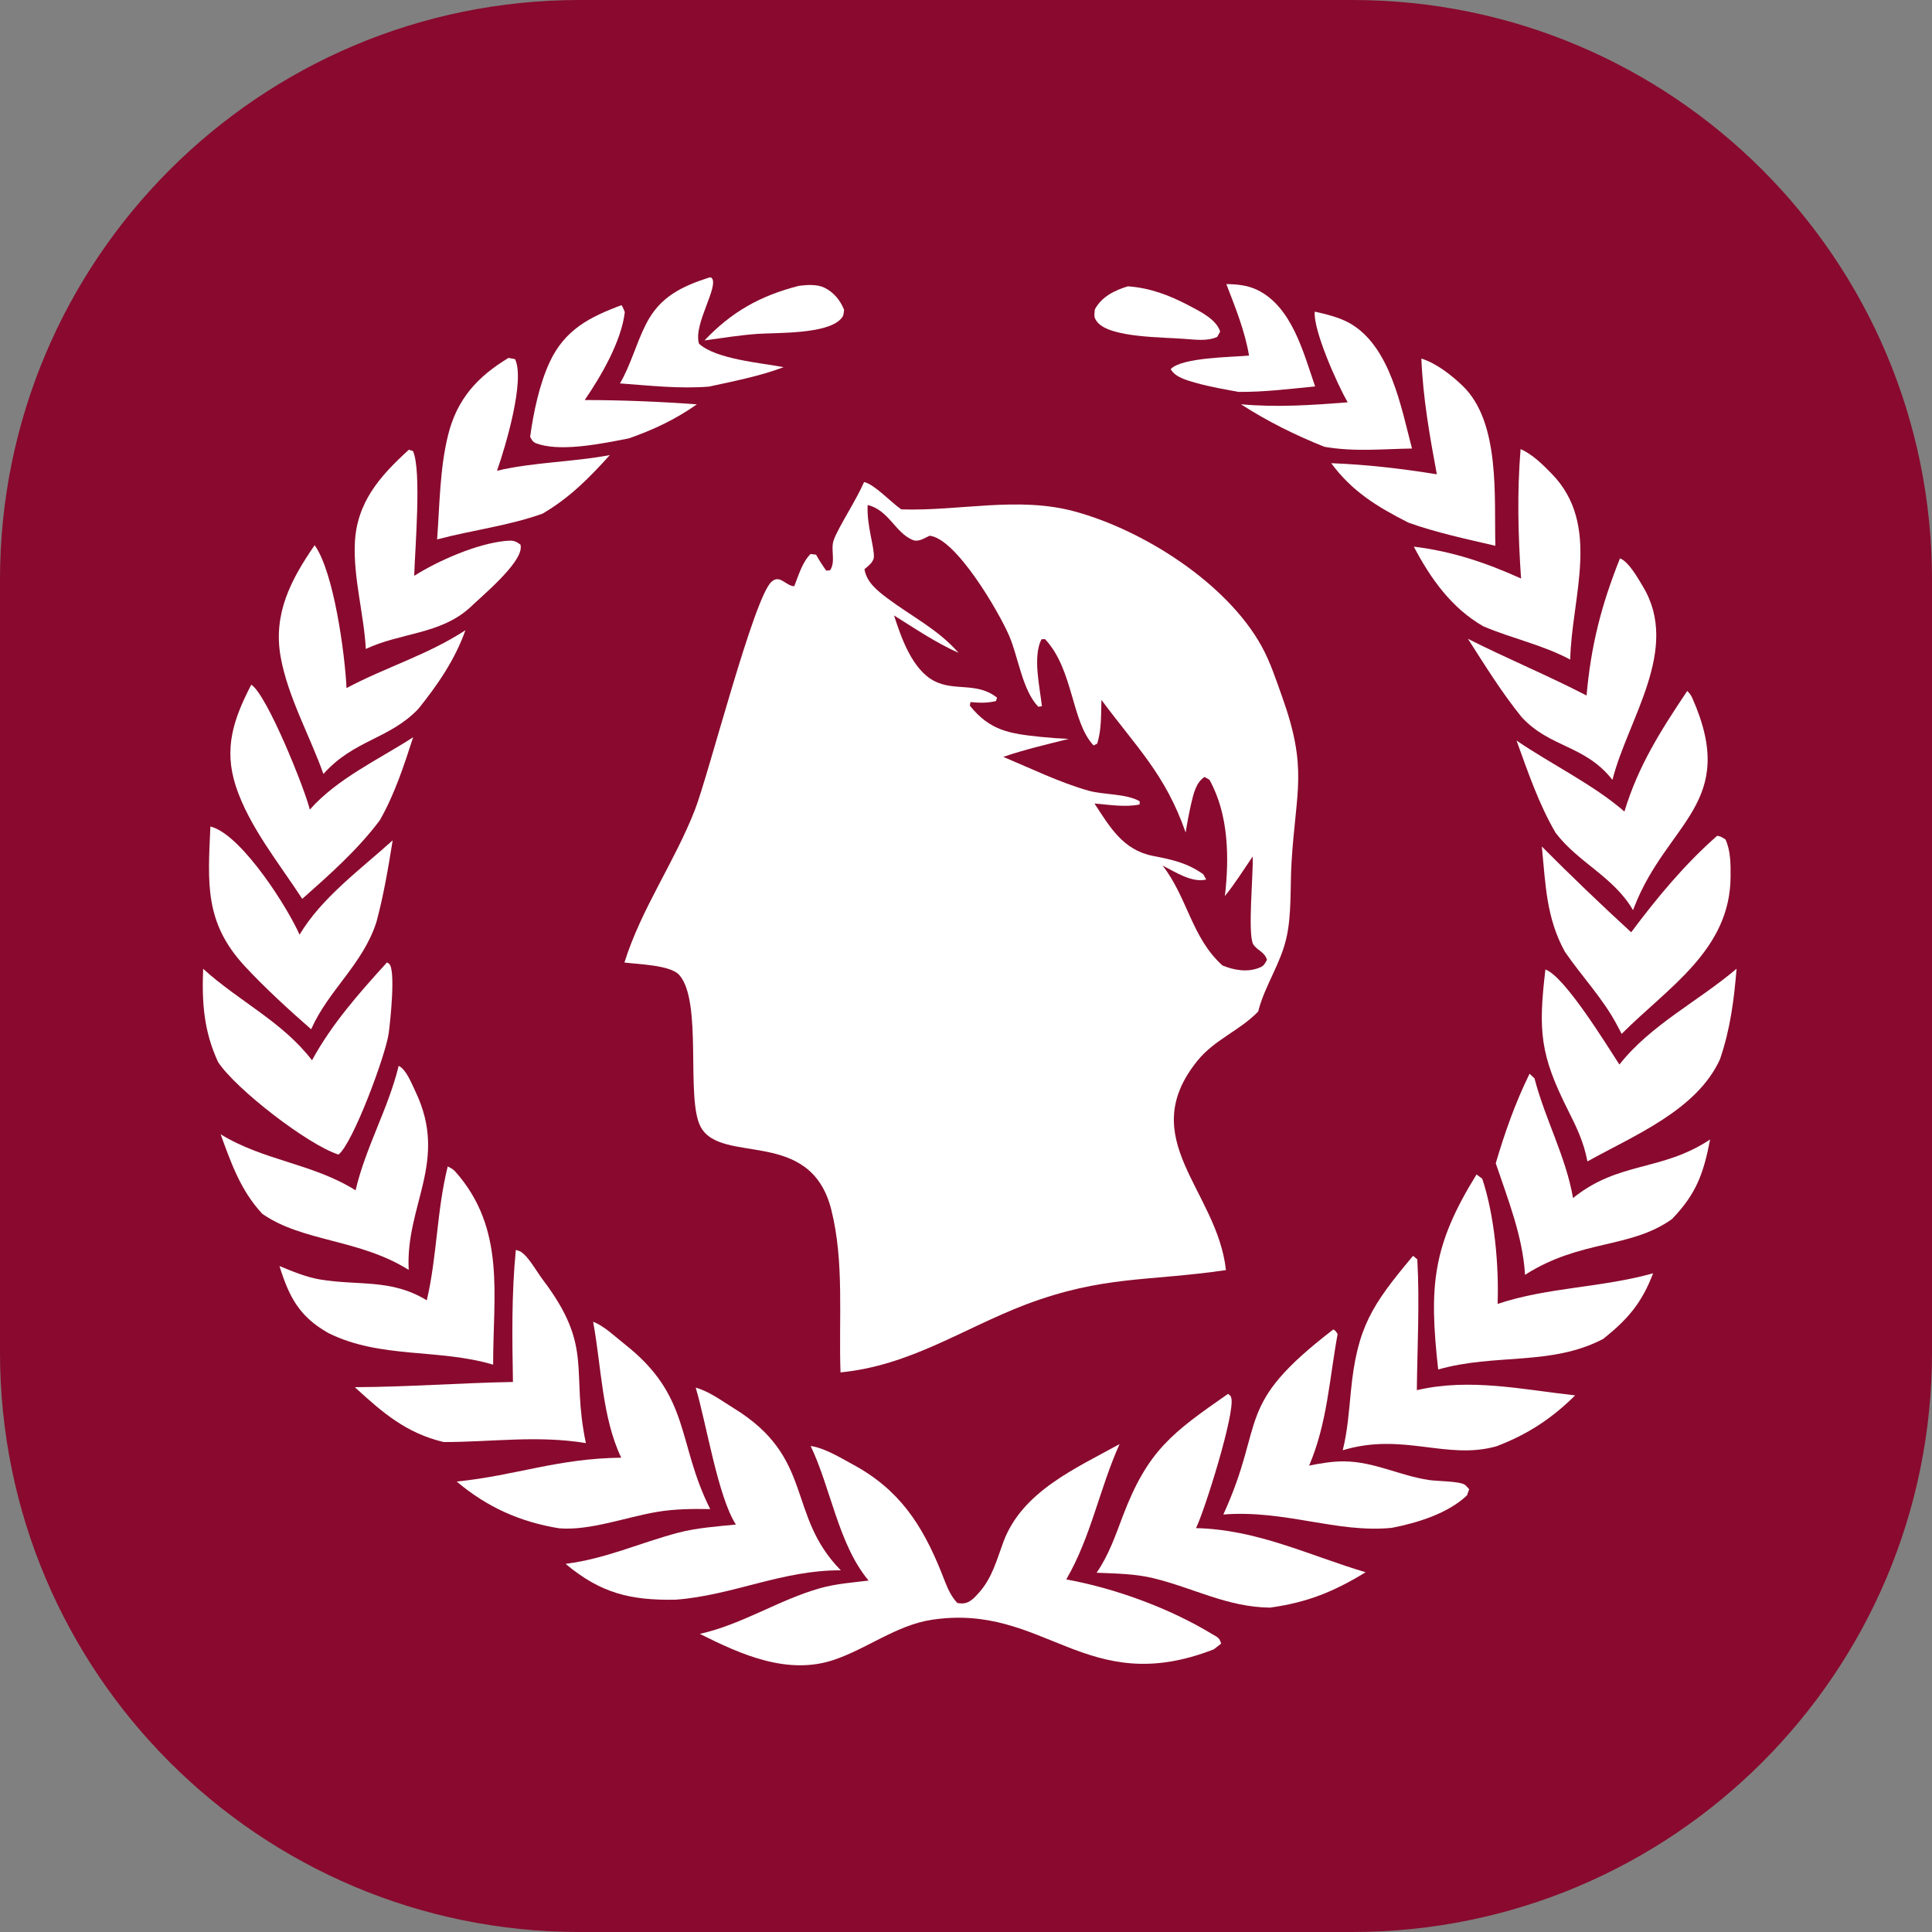 <svg width="20" height="20" viewBox="0 0 20 20" fill="none" xmlns="http://www.w3.org/2000/svg">
<rect x="0" y="0" width="20" height="20" fill="#808080" stroke="none"/>
<path d="M0 6C0 2.687 2.686 0 6 0H14C17.314 0 20 2.687 20 6V14C20 17.314 17.314 20 14 20H6C2.686 20 0 17.314 0 14V6Z" fill="#890A2E"/>
<path fill-rule="evenodd" clip-rule="evenodd" d="M8.945 4.99C9.051 5.012 9.228 5.204 9.33 5.273C9.93 5.293 10.535 5.135 11.123 5.294C11.836 5.487 12.698 6.035 13.059 6.688C13.15 6.852 13.21 7.038 13.273 7.214C13.542 7.966 13.414 8.185 13.37 8.928C13.354 9.185 13.374 9.481 13.312 9.729C13.251 9.979 13.105 10.19 13.034 10.436L13.025 10.471C12.832 10.671 12.572 10.761 12.394 10.983C11.743 11.792 12.6 12.319 12.691 13.148C11.88 13.267 11.428 13.201 10.619 13.504C9.96 13.757 9.423 14.136 8.701 14.207C8.681 13.653 8.742 13.068 8.606 12.525C8.391 11.662 7.465 12.065 7.252 11.663C7.096 11.367 7.277 10.364 7.03 10.091C6.936 9.989 6.6 9.982 6.464 9.964C6.637 9.41 6.982 8.925 7.192 8.388C7.337 8.016 7.801 6.19 7.986 6.023C8.074 5.943 8.13 6.063 8.222 6.069C8.267 5.956 8.304 5.821 8.391 5.735L8.448 5.742C8.48 5.8 8.514 5.853 8.553 5.907L8.594 5.903C8.655 5.806 8.593 5.686 8.633 5.584C8.687 5.444 8.864 5.177 8.945 4.99ZM8.982 5.228C8.97 5.439 9.054 5.666 9.046 5.771C9.044 5.797 9.02 5.83 9.001 5.847C8.985 5.863 8.967 5.877 8.949 5.892C8.97 6.026 9.081 6.114 9.186 6.193C9.442 6.385 9.708 6.513 9.923 6.758C9.688 6.654 9.473 6.507 9.255 6.371C9.329 6.6 9.443 6.932 9.672 7.05C9.881 7.159 10.114 7.057 10.321 7.222L10.311 7.257C10.218 7.28 10.14 7.276 10.046 7.268L10.04 7.305C10.25 7.567 10.457 7.595 10.772 7.628C10.869 7.638 10.966 7.645 11.064 7.649C10.837 7.706 10.608 7.759 10.386 7.835C10.672 7.955 10.969 8.1 11.268 8.185C11.429 8.23 11.659 8.214 11.798 8.295L11.797 8.328C11.648 8.359 11.48 8.33 11.33 8.318C11.489 8.561 11.625 8.799 11.934 8.86C12.133 8.899 12.286 8.93 12.456 9.05L12.487 9.105C12.337 9.141 12.166 9.026 12.035 8.96C12.295 9.295 12.334 9.704 12.654 9.994C12.774 10.044 12.918 10.069 13.043 10.015C13.089 9.995 13.091 9.977 13.116 9.936C13.088 9.849 13.014 9.84 12.974 9.776C12.913 9.677 12.976 9.029 12.968 8.866C12.874 9.003 12.785 9.147 12.68 9.276C12.726 8.881 12.72 8.431 12.52 8.072L12.47 8.043C12.381 8.098 12.355 8.218 12.332 8.315C12.309 8.415 12.29 8.516 12.274 8.618C12.063 8.015 11.77 7.742 11.402 7.245C11.397 7.394 11.404 7.555 11.358 7.698L11.321 7.717C11.089 7.472 11.115 6.933 10.818 6.616L10.781 6.618C10.689 6.801 10.764 7.111 10.786 7.311L10.748 7.316C10.583 7.144 10.542 6.804 10.448 6.584C10.338 6.329 9.896 5.572 9.623 5.546C9.567 5.571 9.508 5.615 9.447 5.589C9.268 5.515 9.199 5.279 8.982 5.228Z" fill="white"/>
<path d="M8.392 14.969C8.535 14.989 8.696 15.088 8.823 15.157C9.307 15.417 9.543 15.778 9.743 16.272C9.789 16.384 9.824 16.506 9.911 16.594C10.02 16.616 10.07 16.559 10.138 16.483C10.272 16.331 10.319 16.145 10.388 15.959C10.583 15.439 11.135 15.201 11.59 14.949C11.381 15.412 11.296 15.906 11.038 16.35C11.545 16.442 12.107 16.648 12.548 16.916C12.605 16.95 12.624 16.952 12.641 17.015L12.565 17.074C11.239 17.591 10.816 16.59 9.646 16.768C9.281 16.823 8.977 17.067 8.632 17.183C8.153 17.344 7.671 17.128 7.245 16.914C7.691 16.813 8.06 16.562 8.493 16.44C8.653 16.395 8.827 16.382 8.992 16.362C8.68 15.991 8.602 15.409 8.392 14.969Z" fill="white"/>
<path d="M12.713 14.429C12.733 14.446 12.739 14.445 12.746 14.47C12.789 14.623 12.47 15.64 12.381 15.819C13.016 15.834 13.542 16.098 14.137 16.276C13.806 16.478 13.534 16.588 13.148 16.642C12.703 16.637 12.361 16.44 11.938 16.337C11.748 16.291 11.547 16.289 11.352 16.281C11.478 16.098 11.547 15.896 11.625 15.69C11.881 15.017 12.133 14.832 12.713 14.429Z" fill="white"/>
<path d="M7.202 14.365C7.335 14.4 7.472 14.501 7.588 14.573C8.44 15.092 8.135 15.675 8.704 16.256C8.096 16.252 7.586 16.516 6.993 16.56C6.525 16.568 6.218 16.493 5.855 16.189C6.276 16.135 6.616 15.974 7.019 15.867C7.213 15.816 7.42 15.802 7.618 15.782C7.432 15.496 7.312 14.732 7.202 14.365Z" fill="white"/>
<path d="M6.14 13.683C6.252 13.724 6.369 13.838 6.463 13.912C7.157 14.455 7.004 14.93 7.352 15.622C7.165 15.619 6.982 15.62 6.797 15.652C6.482 15.705 6.108 15.847 5.789 15.821C5.385 15.756 5.04 15.601 4.728 15.337C5.344 15.274 5.768 15.098 6.431 15.09C6.231 14.673 6.225 14.138 6.14 13.683Z" fill="white"/>
<path d="M13.802 13.763C13.828 13.774 13.831 13.787 13.847 13.81C13.761 14.276 13.741 14.729 13.552 15.172C13.67 15.148 13.794 15.127 13.915 15.128C14.23 15.132 14.49 15.276 14.792 15.321C14.875 15.334 15.103 15.332 15.162 15.369C15.181 15.381 15.193 15.401 15.209 15.417L15.186 15.48C14.989 15.668 14.671 15.765 14.409 15.816C13.841 15.873 13.303 15.628 12.664 15.678C13.111 14.699 12.763 14.56 13.802 13.763Z" fill="white"/>
<path d="M15.998 10.036C16.2 10.109 16.634 10.822 16.764 11.02C17.092 10.605 17.578 10.368 17.977 10.028C17.95 10.355 17.912 10.653 17.805 10.966C17.565 11.493 16.915 11.754 16.433 12.023C16.396 11.826 16.322 11.671 16.233 11.495C15.942 10.917 15.923 10.673 15.998 10.036Z" fill="white"/>
<path d="M4.006 9.963C4.014 9.969 4.024 9.972 4.03 9.979C4.097 10.048 4.04 10.575 4.024 10.695C3.995 10.916 3.653 11.838 3.504 11.952C3.183 11.849 2.44 11.272 2.258 10.995C2.109 10.674 2.089 10.377 2.103 10.029C2.472 10.365 2.92 10.573 3.23 10.976C3.435 10.599 3.719 10.279 4.006 9.963Z" fill="white"/>
<path d="M4.635 12.075C4.666 12.091 4.69 12.102 4.713 12.128C5.239 12.72 5.103 13.409 5.105 14.127C4.538 13.958 3.94 14.068 3.4 13.8C3.097 13.629 2.993 13.426 2.893 13.106C3.026 13.161 3.17 13.221 3.312 13.245C3.712 13.312 4.05 13.235 4.418 13.461C4.525 13.006 4.521 12.529 4.635 12.075Z" fill="white"/>
<path d="M14.628 13L14.672 13.037C14.697 13.483 14.672 13.943 14.667 14.391C15.216 14.263 15.757 14.384 16.306 14.445C16.062 14.686 15.815 14.848 15.494 14.971C14.976 15.119 14.523 14.824 13.9 15.013C13.95 14.812 13.964 14.611 13.984 14.406C14.049 13.735 14.203 13.509 14.628 13Z" fill="white"/>
<path d="M15.285 12.158L15.344 12.202C15.471 12.58 15.518 13.102 15.503 13.498C16.025 13.324 16.58 13.331 17.113 13.181C16.996 13.488 16.852 13.656 16.597 13.86C16.057 14.143 15.479 14.008 14.888 14.177C14.792 13.314 14.826 12.899 15.285 12.158Z" fill="white"/>
<path d="M17.776 8.652C17.814 8.657 17.83 8.67 17.862 8.69C17.916 8.804 17.916 8.951 17.915 9.075C17.911 9.833 17.27 10.219 16.787 10.703C16.772 10.672 16.756 10.643 16.74 10.613C16.597 10.34 16.374 10.107 16.2 9.853C16.005 9.5 16 9.153 15.961 8.763C16.262 9.066 16.571 9.362 16.886 9.651C17.153 9.293 17.44 8.947 17.776 8.652Z" fill="white"/>
<path d="M5.34 12.939C5.353 12.943 5.378 12.95 5.391 12.958C5.471 13.007 5.558 13.167 5.618 13.246C6.153 13.952 5.905 14.178 6.065 14.939C5.562 14.856 5.097 14.928 4.593 14.928C4.204 14.836 3.96 14.623 3.673 14.36C4.218 14.358 4.765 14.316 5.31 14.306C5.302 13.85 5.295 13.394 5.34 12.939Z" fill="white"/>
<path d="M2.178 8.556C2.189 8.559 2.199 8.562 2.21 8.566C2.522 8.68 2.976 9.392 3.101 9.676C3.329 9.292 3.736 8.997 4.065 8.699C4.019 8.985 3.972 9.265 3.897 9.544C3.756 9.984 3.401 10.248 3.221 10.655C2.988 10.451 2.748 10.232 2.536 10.004C2.114 9.55 2.152 9.141 2.178 8.556Z" fill="white"/>
<path d="M15.834 11.115L15.885 11.163C15.994 11.585 16.209 11.97 16.284 12.402C16.761 12.018 17.196 12.131 17.703 11.796C17.635 12.146 17.562 12.357 17.308 12.62C16.875 12.929 16.365 12.828 15.787 13.197C15.764 12.799 15.61 12.417 15.484 12.042C15.578 11.723 15.687 11.414 15.834 11.115Z" fill="white"/>
<path d="M4.127 11.034C4.145 11.044 4.146 11.043 4.163 11.059C4.221 11.114 4.267 11.228 4.301 11.3C4.646 12.022 4.195 12.475 4.231 13.146C3.72 12.825 3.134 12.857 2.716 12.566C2.493 12.328 2.393 12.042 2.284 11.742C2.729 12.016 3.235 12.043 3.681 12.322C3.785 11.876 4.019 11.478 4.127 11.034Z" fill="white"/>
<path d="M17.466 7.153C17.492 7.178 17.505 7.195 17.52 7.229C18 8.316 17.261 8.505 16.917 9.391L16.905 9.422C16.706 9.077 16.34 8.932 16.104 8.622C15.929 8.323 15.817 7.991 15.699 7.666C16.057 7.911 16.492 8.12 16.816 8.401C16.959 7.927 17.194 7.56 17.466 7.153Z" fill="white"/>
<path d="M2.601 7.088C2.764 7.189 3.16 8.179 3.207 8.381C3.493 8.058 3.916 7.865 4.277 7.632C4.181 7.927 4.086 8.221 3.932 8.491C3.702 8.798 3.415 9.051 3.129 9.305C2.891 8.939 2.577 8.555 2.441 8.138C2.313 7.744 2.419 7.44 2.601 7.088Z" fill="white"/>
<path d="M3.257 5.644C3.456 5.918 3.572 6.779 3.587 7.123C3.996 6.905 4.425 6.781 4.818 6.524C4.711 6.827 4.53 7.091 4.33 7.339C4.028 7.654 3.665 7.657 3.348 8.012C3.207 7.616 2.978 7.21 2.905 6.799C2.826 6.353 3.011 6.001 3.257 5.644Z" fill="white"/>
<path d="M15.741 4.649C15.863 4.702 15.973 4.811 16.065 4.906C16.58 5.436 16.268 6.185 16.255 6.828C15.964 6.673 15.654 6.611 15.354 6.483C15.025 6.293 14.809 5.989 14.636 5.659C15.033 5.707 15.384 5.825 15.746 5.989C15.715 5.536 15.704 5.103 15.741 4.649Z" fill="white"/>
<path d="M16.77 5.78C16.861 5.815 16.956 5.986 17.006 6.069C17.4 6.719 16.852 7.441 16.692 8.073C16.405 7.71 16.052 7.745 15.754 7.426C15.547 7.171 15.373 6.889 15.196 6.613C15.601 6.818 16.021 6.991 16.424 7.2C16.47 6.68 16.577 6.264 16.77 5.78Z" fill="white"/>
<path d="M4.232 4.656L4.275 4.669C4.367 4.871 4.294 5.701 4.288 5.961C4.533 5.805 4.938 5.628 5.23 5.6C5.305 5.593 5.33 5.594 5.389 5.639C5.39 5.648 5.391 5.658 5.391 5.667C5.39 5.84 4.983 6.175 4.861 6.293C4.556 6.568 4.144 6.549 3.787 6.718C3.767 6.358 3.659 5.989 3.673 5.631C3.689 5.204 3.931 4.93 4.232 4.656Z" fill="white"/>
<path d="M5.264 3.705L5.332 3.718C5.437 3.94 5.232 4.626 5.145 4.873C5.529 4.783 5.926 4.784 6.313 4.711C6.096 4.951 5.899 5.151 5.617 5.317C5.265 5.443 4.886 5.488 4.525 5.584C4.551 5.232 4.553 4.848 4.638 4.506C4.73 4.132 4.941 3.9 5.264 3.705Z" fill="white"/>
<path d="M14.714 3.712C14.869 3.76 15.025 3.883 15.141 3.994C15.534 4.372 15.466 5.149 15.48 5.65C15.178 5.579 14.871 5.515 14.579 5.41C14.259 5.247 13.997 5.089 13.781 4.795C14.15 4.809 14.509 4.851 14.874 4.91C14.8 4.513 14.73 4.116 14.714 3.712Z" fill="white"/>
<path d="M6.434 3.159C6.447 3.175 6.459 3.211 6.468 3.231C6.432 3.534 6.224 3.891 6.053 4.141C6.44 4.142 6.827 4.157 7.214 4.186C6.986 4.345 6.77 4.446 6.511 4.538C6.254 4.588 5.842 4.674 5.59 4.602C5.526 4.583 5.518 4.579 5.488 4.522C5.522 4.271 5.584 3.977 5.69 3.749C5.846 3.414 6.102 3.282 6.434 3.159Z" fill="white"/>
<path d="M13.61 3.226C13.729 3.252 13.863 3.285 13.969 3.344C14.392 3.581 14.503 4.212 14.617 4.643C14.305 4.648 14.022 4.679 13.709 4.625C13.403 4.502 13.123 4.363 12.846 4.185C13.22 4.219 13.578 4.194 13.951 4.165C13.842 3.975 13.594 3.42 13.61 3.226Z" fill="white"/>
<path d="M7.347 2.871L7.364 2.874C7.454 2.954 7.173 3.355 7.236 3.558C7.413 3.719 7.872 3.755 8.112 3.801C7.862 3.895 7.6 3.945 7.34 4.002C7.038 4.027 6.72 3.991 6.418 3.969C6.53 3.777 6.585 3.557 6.686 3.358C6.829 3.073 7.055 2.965 7.347 2.871Z" fill="white"/>
<path d="M12.695 2.941C12.803 2.942 12.909 2.952 13.008 2.998C13.374 3.17 13.493 3.651 13.614 4C13.351 4.026 13.088 4.059 12.823 4.057C12.675 4.03 12.526 4.005 12.382 3.964C12.291 3.938 12.166 3.907 12.119 3.821C12.235 3.699 12.749 3.698 12.93 3.681C12.886 3.422 12.789 3.186 12.695 2.941Z" fill="white"/>
<path d="M11.676 2.964C11.904 2.98 12.105 3.056 12.306 3.162C12.419 3.222 12.592 3.304 12.631 3.433L12.6 3.488C12.493 3.535 12.374 3.515 12.26 3.508C12.046 3.49 11.497 3.497 11.362 3.337C11.318 3.285 11.329 3.262 11.334 3.202C11.407 3.07 11.537 3.006 11.676 2.964Z" fill="white"/>
<path d="M8.266 2.96C8.348 2.948 8.456 2.941 8.532 2.977C8.628 3.022 8.7 3.11 8.738 3.207C8.731 3.254 8.737 3.267 8.702 3.304C8.554 3.459 8.054 3.443 7.846 3.456C7.661 3.469 7.476 3.499 7.293 3.524C7.575 3.227 7.869 3.062 8.266 2.96Z" fill="white"/>
</svg>
